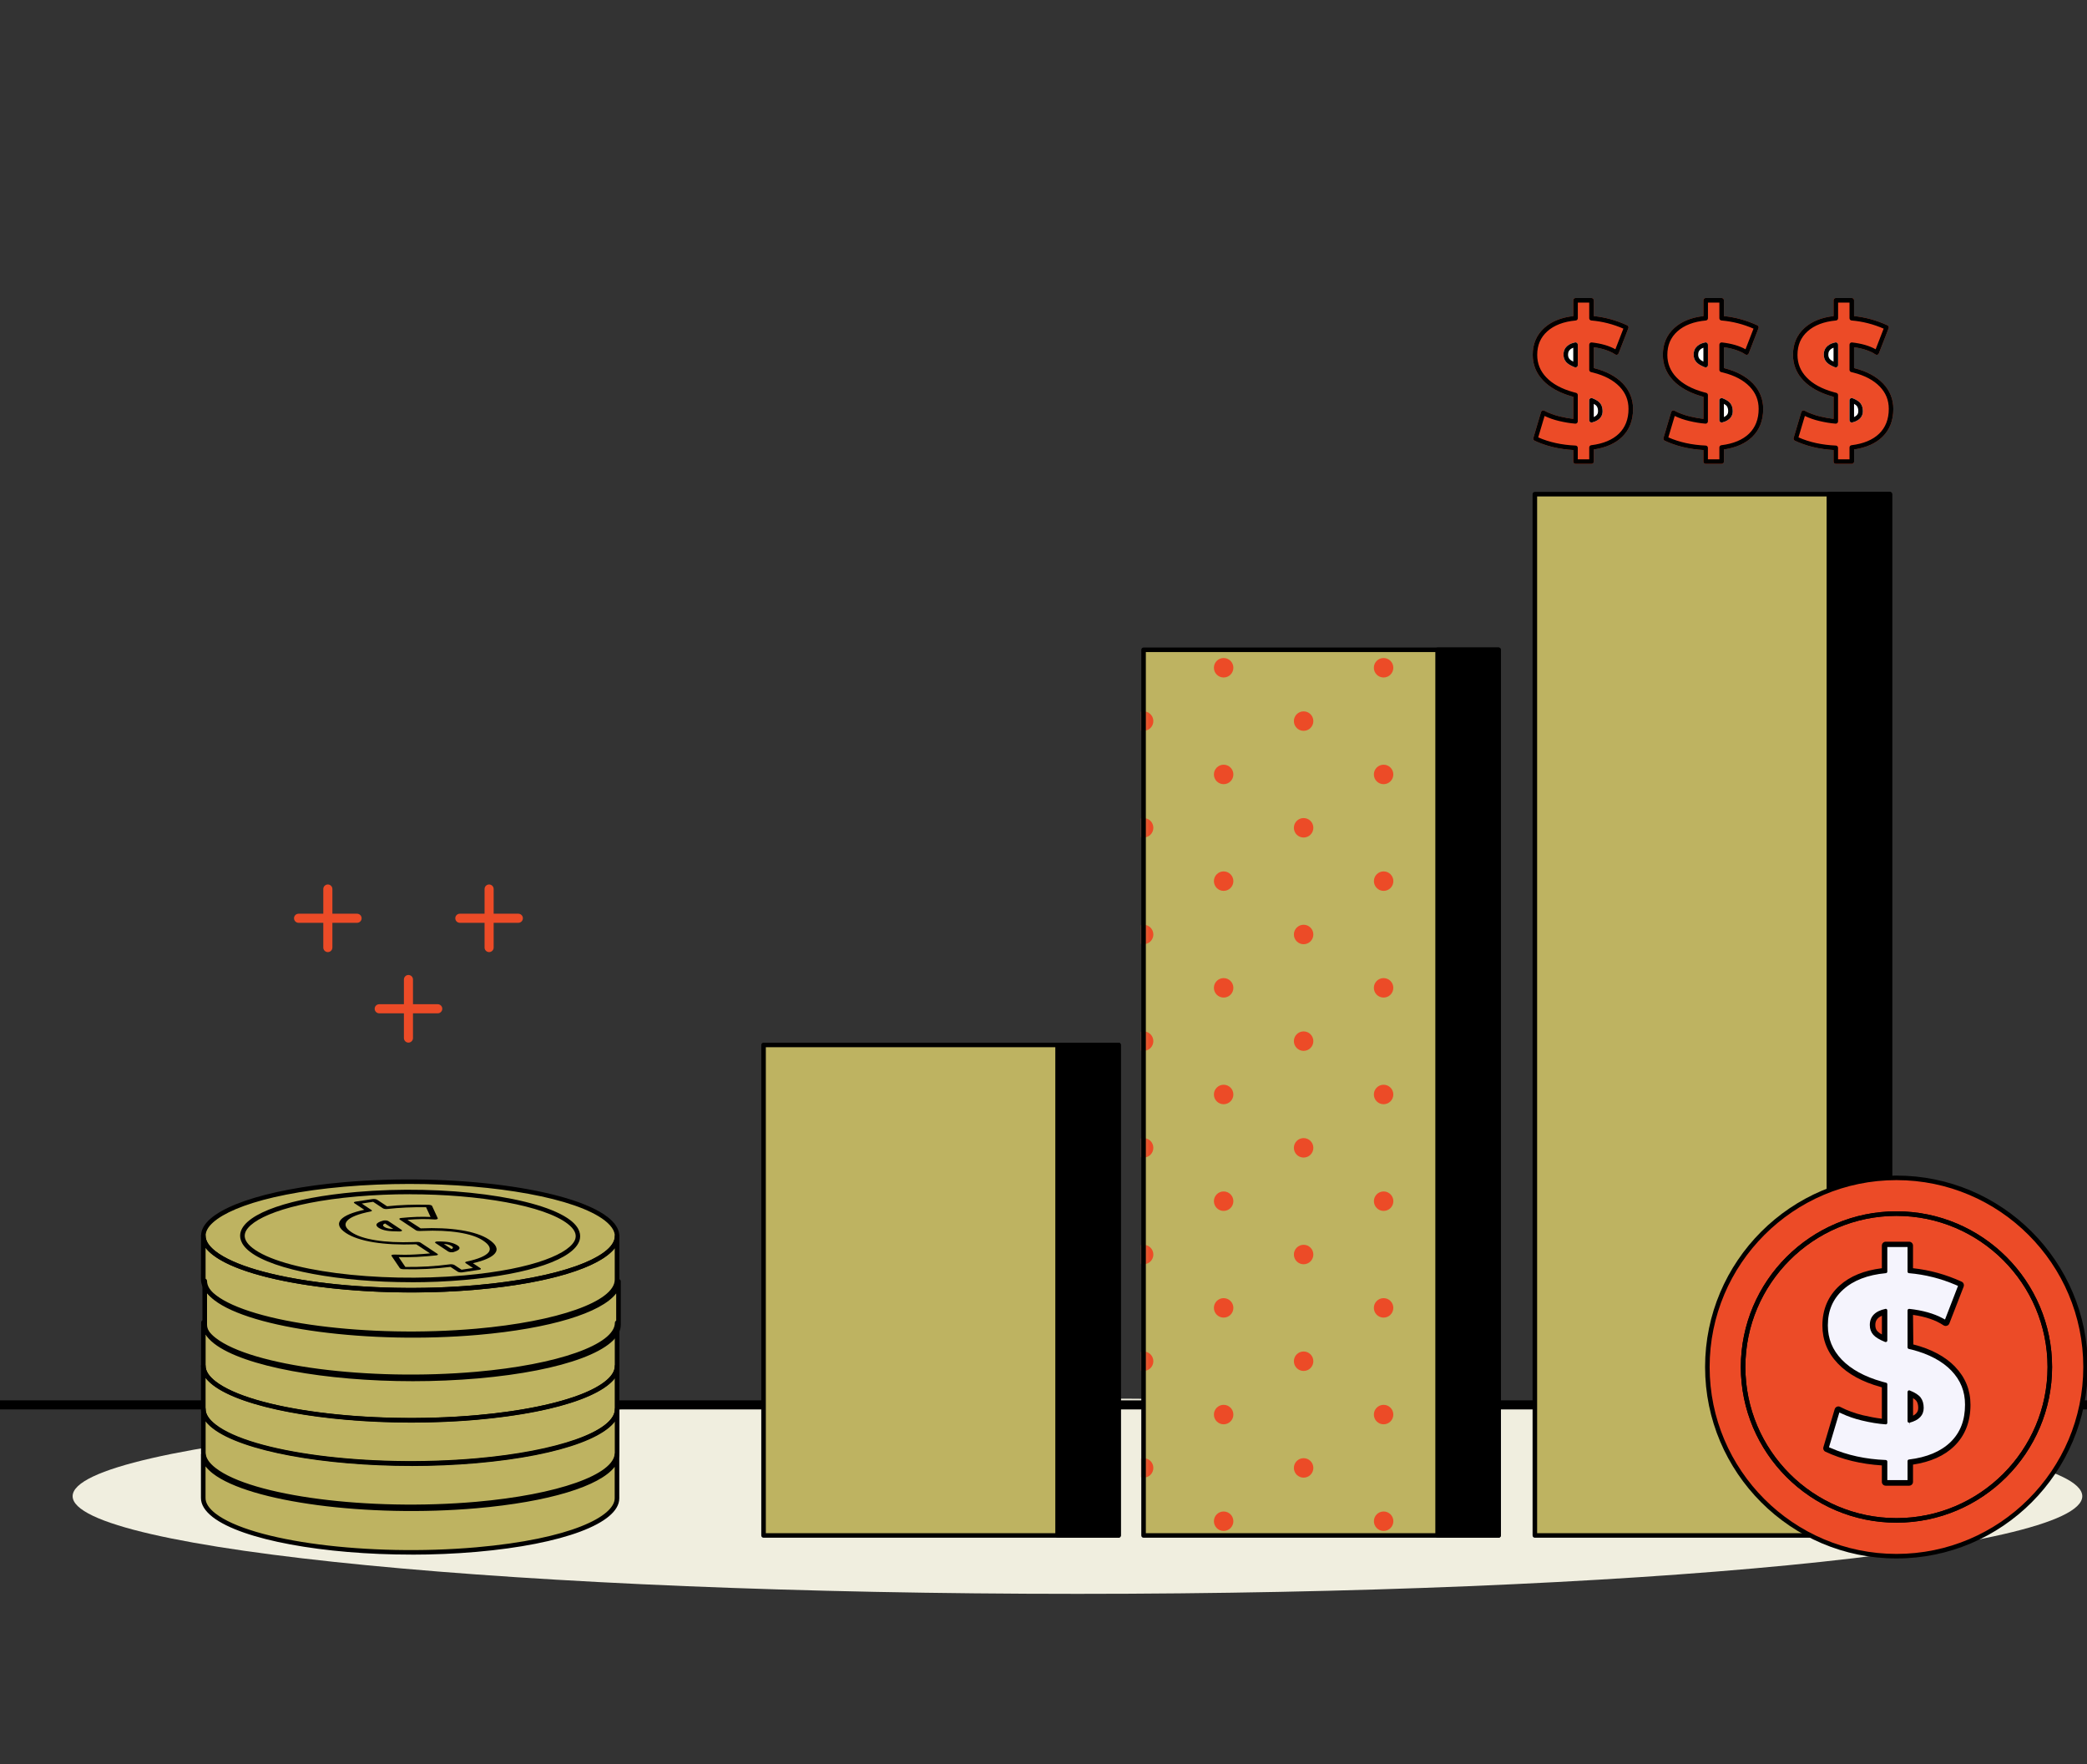 <svg width="433" height="366" viewBox="0 0 433 366" fill="none" xmlns="http://www.w3.org/2000/svg">
<rect x="0" y="0" width="433" height="366" fill="#333333" stroke="none"/>
<g clip-path="url(#clip0_516_19440)">
<path d="M223.545 330.671C338.683 330.671 432.021 321.601 432.021 310.413C432.021 299.224 338.683 290.155 223.545 290.155C108.407 290.155 15.069 299.224 15.069 310.413C15.069 321.601 108.407 330.671 223.545 330.671Z" fill="#F0EEDF"/>
<path d="M731.115 292.41H-30.268C-30.764 292.41 -31.153 291.995 -31.153 291.466C-31.153 290.938 -30.764 290.523 -30.268 290.523H731.115C731.61 290.523 732 290.938 732 291.466C732 291.995 731.61 292.41 731.115 292.41Z" fill="black"/>
<path d="M125.761 252.866C119.705 248.157 102.894 245.166 84.924 245.166C80.424 245.166 75.859 245.345 71.368 245.742C53.455 247.308 42.144 251.705 42.182 256.404C42.182 256.696 42.229 256.989 42.323 257.281C42.361 257.432 42.427 257.583 42.493 257.734C42.842 258.489 43.483 259.244 44.446 259.98C46.332 261.452 49.276 262.754 52.973 263.848C53.719 264.065 54.492 264.282 55.285 264.481C56.086 264.688 56.916 264.886 57.766 265.066C58.614 265.245 59.492 265.424 60.388 265.594C61.284 265.754 62.209 265.915 63.152 266.066C64.095 266.207 65.058 266.349 66.038 266.481H66.048C68.991 266.868 72.114 267.16 75.33 267.368C75.33 267.368 75.33 267.377 75.349 267.368C78.566 267.566 81.886 267.67 85.254 267.67C86.914 267.67 88.584 267.651 90.254 267.594H90.461C91.527 267.557 92.593 267.509 93.659 267.453C95.376 267.368 97.102 267.245 98.81 267.094C106.073 266.462 112.252 265.358 117.035 263.962C118.139 263.641 119.167 263.301 120.11 262.952C121.695 262.367 123.053 261.744 124.185 261.084C124.544 260.876 124.874 260.669 125.185 260.452C125.346 260.348 125.506 260.235 125.657 260.112C125.94 259.904 126.195 259.687 126.43 259.47C126.874 259.055 127.232 258.621 127.487 258.197C127.657 257.913 127.789 257.621 127.874 257.338C127.959 257.045 128.006 256.753 128.006 256.46C128.006 255.272 127.27 254.054 125.742 252.866H125.761ZM96.234 265.084C94.801 265.207 93.348 265.311 91.895 265.377C89.688 265.5 87.471 265.547 85.282 265.547C70.689 265.547 57.03 263.131 52.115 259.31C45.983 254.536 55.775 249.355 73.963 247.761C75.859 247.591 77.764 247.478 79.67 247.402C81.424 247.327 83.179 247.299 84.915 247.299C99.498 247.299 113.167 249.714 118.073 253.535C124.214 258.31 114.422 263.49 96.234 265.084Z" fill="#BEB361"/>
<path d="M96.234 265.085C94.8 265.207 93.348 265.311 91.895 265.377C89.688 265.5 87.471 265.547 85.282 265.547C70.689 265.547 57.029 263.132 52.115 259.31C45.983 254.536 55.775 249.356 73.962 247.761C75.858 247.591 77.764 247.478 79.669 247.403C81.424 247.327 83.179 247.299 84.914 247.299C99.498 247.299 113.167 249.714 118.072 253.536C124.213 258.31 114.422 263.49 96.234 265.085Z" fill="#BEB361"/>
<path d="M128.024 256.46V265.5C128.005 270.199 116.695 274.577 98.819 276.133C76.396 278.096 52.011 274.907 44.436 269.019C42.898 267.83 42.172 266.613 42.172 265.424L42.191 256.404C42.191 257.593 42.917 258.8 44.445 259.98C52.02 265.868 76.405 269.066 98.828 267.094C116.723 265.528 128.015 261.159 128.024 256.46Z" fill="#BEB361"/>
<path d="M128.024 265.452V274.492C128.005 279.181 116.704 283.569 98.828 285.125C76.395 287.079 52.01 283.889 44.435 278.011C42.898 276.813 42.171 275.605 42.181 274.407V265.368C42.181 266.566 42.907 267.774 44.445 268.972C52.02 274.85 76.405 278.049 98.837 276.086C116.723 274.52 128.014 270.142 128.024 265.452Z" fill="#BEB361"/>
<path d="M128.033 274.426V283.465C128.014 288.164 116.704 292.542 98.828 294.099C76.405 296.061 52.02 292.872 44.445 286.984C42.907 285.796 42.181 284.578 42.181 283.389L42.2 274.369C42.2 275.558 42.926 276.766 44.454 277.945C52.029 283.833 76.414 287.032 98.837 285.06C116.732 283.493 128.024 279.125 128.033 274.426Z" fill="#BEB361"/>
<path d="M128.034 283.418V292.457C128.015 297.146 116.714 301.534 98.838 303.091C76.405 305.044 52.02 301.855 44.445 295.976C42.907 294.778 42.181 293.57 42.191 292.372V283.333C42.191 284.531 42.917 285.739 44.455 286.937C52.029 292.816 76.415 296.014 98.847 294.052C116.732 292.485 128.024 288.107 128.034 283.418Z" fill="#BEB361"/>
<path d="M128.033 292.381V301.421C128.014 306.12 116.704 310.498 98.828 312.054C76.405 314.017 52.02 310.828 44.445 304.94C42.907 303.751 42.181 302.534 42.181 301.345L42.2 292.325C42.2 293.514 42.926 294.721 44.454 295.901C52.029 301.789 76.414 304.987 98.837 303.015C116.732 301.449 128.024 297.08 128.033 292.381Z" fill="#BEB361"/>
<path d="M85.357 268.142C67.264 268.142 50.284 265.113 44.153 260.348C41.625 258.385 41.511 256.564 41.86 255.385C43.247 250.686 54.812 246.714 71.33 245.27C93.857 243.298 118.412 246.534 126.062 252.488C128.59 254.451 128.703 256.272 128.354 257.451C126.968 262.15 115.402 266.123 98.875 267.566C94.404 267.962 89.848 268.142 85.357 268.142ZM84.952 245.629C80.462 245.629 75.896 245.817 71.415 246.204C53.077 247.808 43.813 252.101 42.766 255.649C42.379 256.951 43.04 258.282 44.738 259.603C52.228 265.424 76.481 268.576 98.8 266.623C117.148 265.019 126.411 260.725 127.458 257.178C127.845 255.876 127.175 254.545 125.487 253.224C119.506 248.572 102.809 245.629 84.961 245.629H84.952Z" fill="black"/>
<path d="M85.32 266.019C70.623 266.019 56.822 263.556 51.832 259.678C49.747 258.055 49.653 256.545 49.936 255.564C51.087 251.658 60.275 248.487 73.915 247.299C92.206 245.695 112.139 248.337 118.355 253.167C120.44 254.79 120.534 256.3 120.251 257.291C119.101 261.197 109.913 264.367 96.272 265.556C92.64 265.877 88.952 266.028 85.311 266.028L85.32 266.019ZM84.99 247.761C81.349 247.761 77.641 247.912 74.009 248.233C59.18 249.535 51.69 252.979 50.851 255.828C50.549 256.847 51.077 257.895 52.417 258.933C58.482 263.641 78.122 266.188 96.206 264.613C111.035 263.311 118.525 259.867 119.365 257.017C119.667 255.998 119.138 254.951 117.799 253.913C112.96 250.148 99.451 247.77 84.999 247.77L84.99 247.761Z" fill="black"/>
<path d="M85.329 277.181C67.245 277.181 50.275 274.152 44.143 269.387C42.521 268.132 41.69 266.792 41.69 265.415L41.709 256.395C41.709 256.13 41.917 255.923 42.181 255.923C42.445 255.923 42.653 256.13 42.653 256.395C42.653 257.461 43.351 258.536 44.728 259.603C52.218 265.424 76.471 268.576 98.781 266.623C115.713 265.141 127.543 260.961 127.552 256.451C127.552 256.187 127.76 255.979 128.024 255.979C128.288 255.979 128.496 256.187 128.496 256.451V265.49C128.477 270.661 116.845 275.02 98.856 276.596C94.375 276.992 89.819 277.171 85.329 277.171V277.181ZM42.653 258.885V265.415C42.643 266.481 43.341 267.566 44.718 268.642C52.209 274.473 76.462 277.615 98.771 275.662C115.704 274.18 127.533 270.001 127.543 265.49V258.961C124.439 262.999 113.865 266.255 98.866 267.566C76.348 269.538 51.803 266.302 44.153 260.348C43.539 259.876 43.039 259.386 42.653 258.885Z" fill="black"/>
<path d="M95.648 255.224C93.224 254.838 90.394 254.706 87.281 254.847L84.536 253.073C86.611 252.894 88.479 252.866 90.121 252.998C90.319 253.007 90.526 252.998 90.658 252.951C90.8 252.903 90.847 252.828 90.828 252.752L89.649 250.195C89.592 250.063 89.272 249.959 88.904 249.95C85.894 249.875 82.998 249.978 80.3 250.261L78.244 248.903C78.055 248.78 77.631 248.714 77.31 248.761L73.763 249.299C73.433 249.346 73.32 249.497 73.518 249.62L75.584 250.988C73.103 251.526 71.48 252.205 70.745 253.007C69.962 253.885 70.301 254.828 71.763 255.8C73.075 256.668 75.027 257.329 77.537 257.734C79.999 258.131 82.895 258.272 86.159 258.159H86.376L89.224 260.037C88.29 260.131 87.225 260.206 86.083 260.263C84.659 260.339 83.234 260.339 81.829 260.282C81.621 260.282 81.442 260.301 81.329 260.348C81.197 260.405 81.159 260.471 81.225 260.546L82.951 263.094C83.027 263.216 83.338 263.311 83.678 263.32C86.913 263.405 90.196 263.245 93.469 262.839L94.96 263.83C95.148 263.952 95.573 264.018 95.903 263.971L99.45 263.433C99.771 263.386 99.874 263.245 99.686 263.113L98.12 262.075C100.535 261.518 102.073 260.82 102.714 260.008C103.403 259.14 102.959 258.178 101.422 257.149C100.101 256.272 98.177 255.63 95.677 255.224H95.648ZM101.374 259.801C100.771 260.565 99.233 261.216 96.79 261.744C96.497 261.801 96.441 261.943 96.611 262.056L98.129 263.065L95.762 263.424L94.29 262.452C94.101 262.329 93.696 262.263 93.366 262.301C90.272 262.716 87.159 262.886 84.102 262.848L82.725 260.82C83.97 260.848 85.225 260.829 86.47 260.773C87.97 260.697 89.319 260.584 90.488 260.452C90.658 260.433 90.781 260.386 90.838 260.329C90.885 260.263 90.866 260.188 90.762 260.131L87.262 257.81C87.102 257.706 86.791 257.64 86.498 257.659L85.772 257.687C82.772 257.791 80.112 257.668 77.885 257.3C75.688 256.942 74.065 256.404 72.924 255.64C71.641 254.79 71.367 254.007 72.046 253.252C72.735 252.488 74.367 251.847 76.876 251.346C77.169 251.29 77.254 251.158 77.065 251.035L75.046 249.695L77.414 249.337L79.433 250.677C79.612 250.799 79.999 250.865 80.319 250.828C82.857 250.544 85.574 250.422 88.404 250.46L89.328 252.479C87.498 252.384 85.451 252.46 83.253 252.686C83.064 252.705 82.932 252.752 82.885 252.809C82.819 252.866 82.838 252.941 82.942 253.017L86.281 255.234C86.451 255.347 86.772 255.404 87.074 255.394L87.649 255.375C90.526 255.243 93.101 255.366 95.271 255.715C97.431 256.064 99.054 256.602 100.205 257.366C101.563 258.263 101.94 259.074 101.356 259.838L101.374 259.801Z" fill="black"/>
<path d="M80.103 253.196C79.914 253.177 79.697 253.196 79.537 253.224C77.65 253.743 77.961 254.328 78.574 254.734C78.971 254.998 79.518 255.196 80.206 255.319C80.82 255.432 81.687 255.479 82.848 255.489C82.942 255.489 83.017 255.489 83.093 255.47C83.206 255.451 83.282 255.423 83.348 255.385C83.442 255.319 83.433 255.234 83.31 255.149L80.593 253.347C80.48 253.271 80.31 253.215 80.093 253.196H80.103ZM81.584 254.96C81.084 254.941 80.801 254.904 80.603 254.866C80.263 254.8 79.971 254.696 79.754 254.545C79.461 254.347 79.254 254.102 79.886 253.828L81.584 254.951V254.96Z" fill="black"/>
<path d="M93.375 257.753C92.762 257.621 91.932 257.555 90.819 257.555C90.602 257.555 90.413 257.593 90.328 257.668C90.224 257.734 90.243 257.819 90.356 257.895L92.998 259.65C93.101 259.716 93.29 259.772 93.507 259.801C93.648 259.81 93.809 259.81 93.941 259.801C93.988 259.801 94.026 259.791 94.073 259.772C95.743 259.272 95.469 258.744 94.931 258.385C94.516 258.112 93.979 257.895 93.365 257.763L93.375 257.753ZM93.677 259.14L92.082 258.083C92.45 258.102 92.686 258.14 92.837 258.168C93.186 258.244 93.488 258.376 93.762 258.555C93.969 258.697 94.148 258.895 93.677 259.14Z" fill="black"/>
<path d="M85.677 286.552C67.575 286.552 50.576 283.523 44.444 278.758C42.812 277.485 41.992 276.145 42.001 274.777V265.747C42.011 265.483 42.218 265.275 42.482 265.275C42.746 265.275 42.954 265.483 42.954 265.747C42.954 266.813 43.652 267.908 45.029 268.983C52.519 274.805 76.772 277.947 99.091 276.003C118.845 274.277 127.844 269.521 127.853 265.832C127.853 265.568 128.061 265.36 128.325 265.36C128.589 265.36 128.797 265.568 128.797 265.832V274.871C128.778 280.042 117.147 284.401 99.167 285.977C94.705 286.363 90.158 286.552 85.677 286.552ZM42.954 268.257V274.786C42.935 275.852 43.633 276.937 45.02 278.023C52.51 283.844 76.763 286.986 99.082 285.043C118.835 283.316 127.835 278.56 127.844 274.871V268.342C124.74 272.38 114.166 275.635 99.176 276.947C76.659 278.909 52.104 275.673 44.454 269.729C43.84 269.247 43.341 268.757 42.954 268.257Z" fill="black"/>
<path d="M85.338 295.146C67.254 295.146 50.284 292.117 44.152 287.352C42.53 286.097 41.709 284.758 41.709 283.389L41.728 274.369C41.728 274.105 41.935 273.897 42.2 273.897C42.464 273.897 42.671 274.105 42.671 274.369C42.671 275.435 43.369 276.511 44.746 277.577C52.236 283.408 76.49 286.55 98.799 284.597C115.732 283.116 127.561 278.936 127.571 274.426C127.571 274.162 127.778 273.954 128.042 273.954C128.307 273.954 128.514 274.162 128.514 274.426V283.465C128.495 288.636 116.864 292.995 98.875 294.571C94.394 294.967 89.838 295.146 85.347 295.146H85.338ZM42.662 276.851V283.38C42.652 284.446 43.35 285.531 44.728 286.598C52.218 292.429 76.471 295.571 98.78 293.618C115.713 292.136 127.543 287.956 127.552 283.446V276.917C124.448 280.955 113.874 284.21 98.875 285.522C76.358 287.494 51.812 284.258 44.162 278.304C43.548 277.832 43.048 277.341 42.662 276.841V276.851Z" fill="black"/>
<path d="M85.376 304.138C67.274 304.138 50.285 301.119 44.144 296.354C42.511 295.08 41.691 293.74 41.7 292.372V283.342C41.71 283.078 41.917 282.871 42.181 282.871C42.446 282.871 42.653 283.078 42.653 283.342C42.653 284.409 43.351 285.503 44.728 286.579C52.218 292.4 76.471 295.542 98.791 293.599C118.544 291.872 127.543 287.117 127.553 283.427C127.553 283.163 127.76 282.956 128.024 282.956C128.288 282.956 128.496 283.163 128.496 283.427V292.466C128.477 297.637 116.846 301.996 98.866 303.572C94.404 303.959 89.848 304.148 85.376 304.148V304.138ZM42.653 285.843V292.372C42.634 293.438 43.332 294.523 44.719 295.609C52.209 301.421 76.462 304.572 98.781 302.629C118.534 300.902 127.534 296.146 127.543 292.457V285.928C124.44 289.966 113.865 293.212 98.876 294.523C76.349 296.486 51.803 293.25 44.153 287.305C43.54 286.824 43.04 286.333 42.653 285.833V285.843Z" fill="black"/>
<path d="M85.338 313.102C67.254 313.102 50.284 310.073 44.152 305.308C42.53 304.053 41.709 302.713 41.709 301.336L41.728 292.316C41.728 292.051 41.935 291.844 42.2 291.844C42.464 291.844 42.671 292.051 42.671 292.316C42.671 293.382 43.369 294.457 44.746 295.524C52.236 301.355 76.49 304.497 98.799 302.544C115.732 301.062 127.561 296.882 127.571 292.372C127.571 292.108 127.778 291.9 128.042 291.9C128.307 291.9 128.514 292.108 128.514 292.372V301.411C128.495 306.582 116.864 310.941 98.875 312.517C94.394 312.913 89.838 313.093 85.347 313.093L85.338 313.102ZM42.662 294.807V301.336C42.652 302.402 43.35 303.487 44.728 304.553C52.218 310.385 76.471 313.527 98.78 311.573C115.713 310.092 127.543 305.912 127.552 301.402V294.873C124.448 298.911 113.874 302.166 98.875 303.478C76.358 305.45 51.812 302.213 44.162 296.26C43.548 295.788 43.048 295.297 42.662 294.797V294.807Z" fill="black"/>
<path d="M128.024 301.808V310.847C128.005 315.536 116.704 319.924 98.828 321.481C76.395 323.434 52.01 320.245 44.435 314.366C42.898 313.168 42.171 311.96 42.181 310.762V301.723C42.181 302.921 42.907 304.129 44.445 305.327C52.02 311.205 76.405 314.404 98.837 312.441C116.723 310.875 128.014 306.497 128.024 301.808Z" fill="#BEB361"/>
<path d="M85.367 322.528C67.264 322.528 50.275 319.509 44.134 314.744C42.502 313.47 41.681 312.13 41.691 310.762V301.732C41.7 301.468 41.907 301.26 42.172 301.26C42.436 301.26 42.643 301.468 42.643 301.732C42.643 302.798 43.341 303.893 44.719 304.968C52.209 310.79 76.462 313.932 98.781 311.988C118.534 310.262 127.533 305.506 127.543 301.817C127.543 301.553 127.75 301.345 128.015 301.345C128.279 301.345 128.486 301.553 128.486 301.817V310.856C128.467 316.027 116.836 320.386 98.856 321.962C94.394 322.349 89.838 322.537 85.367 322.537V322.528ZM42.643 304.232V310.762C42.624 311.828 43.322 312.913 44.709 313.998C52.199 319.81 76.452 322.962 98.771 321.018C118.525 319.291 127.524 314.536 127.533 310.847V304.317C124.43 308.356 113.855 311.602 98.866 312.913C76.339 314.876 51.794 311.639 44.143 305.695C43.53 305.214 43.03 304.723 42.643 304.223V304.232Z" fill="black"/>
<path d="M232.073 216.794H158.418V318.555H232.073V216.794Z" fill="#BEB361"/>
<path d="M232.073 216.794H219.423V318.555H232.073V216.794Z" fill="black"/>
<path d="M232.073 319.027H158.418C158.154 319.027 157.946 318.82 157.946 318.555V216.794C157.946 216.529 158.154 216.322 158.418 216.322H232.073C232.337 216.322 232.545 216.529 232.545 216.794V318.555C232.545 318.82 232.337 319.027 232.073 319.027ZM158.89 318.084H231.601V217.265H158.89V318.084Z" fill="black"/>
<path d="M232.073 319.027H219.423C219.159 319.027 218.951 318.82 218.951 318.555V216.794C218.951 216.529 219.159 216.322 219.423 216.322H232.073C232.337 216.322 232.545 216.529 232.545 216.794V318.555C232.545 318.82 232.337 319.027 232.073 319.027ZM219.895 318.084H231.601V217.265H219.895V318.084Z" fill="black"/>
<path d="M310.917 134.809H237.262V318.556H310.917V134.809Z" fill="#BEB361"/>
<mask id="mask0_516_19440" style="mask-type:luminance" maskUnits="userSpaceOnUse" x="237" y="134" width="74" height="185">
<path d="M310.917 134.809H237.262V318.556H310.917V134.809Z" fill="white"/>
</mask>
<g mask="url(#mask0_516_19440)">
<path d="M237.271 195.894C238.386 195.894 239.289 194.99 239.289 193.875C239.289 192.76 238.386 191.856 237.271 191.856C236.156 191.856 235.252 192.76 235.252 193.875C235.252 194.99 236.156 195.894 237.271 195.894Z" fill="#EC4B27"/>
<path d="M237.271 306.563C238.386 306.563 239.289 305.659 239.289 304.544C239.289 303.429 238.386 302.525 237.271 302.525C236.156 302.525 235.252 303.429 235.252 304.544C235.252 305.659 236.156 306.563 237.271 306.563Z" fill="#EC4B27"/>
<path d="M239.289 149.604C239.289 150.717 238.384 151.623 237.271 151.623C236.158 151.623 235.252 150.717 235.252 149.604C235.252 148.491 236.158 147.585 237.271 147.585C238.384 147.585 239.289 148.491 239.289 149.604Z" fill="#EC4B27"/>
<path d="M239.289 282.409C239.289 283.522 238.384 284.428 237.271 284.428C236.158 284.428 235.252 283.522 235.252 282.409C235.252 281.295 236.158 280.389 237.271 280.389C238.384 280.389 239.289 281.295 239.289 282.409Z" fill="#EC4B27"/>
<path d="M237.271 262.292C238.386 262.292 239.289 261.388 239.289 260.273C239.289 259.158 238.386 258.254 237.271 258.254C236.156 258.254 235.252 259.158 235.252 260.273C235.252 261.388 236.156 262.292 237.271 262.292Z" fill="#EC4B27"/>
<path d="M237.271 240.156C238.386 240.156 239.289 239.252 239.289 238.137C239.289 237.022 238.386 236.118 237.271 236.118C236.156 236.118 235.252 237.022 235.252 238.137C235.252 239.252 236.156 240.156 237.271 240.156Z" fill="#EC4B27"/>
<path d="M239.289 216.001C239.289 217.115 238.384 218.021 237.271 218.021C236.158 218.021 235.252 217.115 235.252 216.001C235.252 214.888 236.158 213.982 237.271 213.982C238.384 213.982 239.289 214.888 239.289 216.001Z" fill="#EC4B27"/>
<path d="M237.271 173.759C238.386 173.759 239.289 172.855 239.289 171.74C239.289 170.624 238.386 169.72 237.271 169.72C236.156 169.72 235.252 170.624 235.252 171.74C235.252 172.855 236.156 173.759 237.271 173.759Z" fill="#EC4B27"/>
<path d="M255.893 315.603C255.893 316.716 254.987 317.622 253.874 317.622C252.761 317.622 251.855 316.716 251.855 315.603C251.855 314.489 252.761 313.584 253.874 313.584C254.987 313.584 255.893 314.489 255.893 315.603Z" fill="#EC4B27"/>
<path d="M253.874 162.691C254.989 162.691 255.893 161.787 255.893 160.672C255.893 159.557 254.989 158.652 253.874 158.652C252.759 158.652 251.855 159.557 251.855 160.672C251.855 161.787 252.759 162.691 253.874 162.691Z" fill="#EC4B27"/>
<path d="M253.874 140.555C254.989 140.555 255.893 139.651 255.893 138.536C255.893 137.421 254.989 136.517 253.874 136.517C252.759 136.517 251.855 137.421 251.855 138.536C251.855 139.651 252.759 140.555 253.874 140.555Z" fill="#EC4B27"/>
<path d="M253.874 229.089C254.989 229.089 255.893 228.185 255.893 227.069C255.893 225.954 254.989 225.05 253.874 225.05C252.759 225.05 251.855 225.954 251.855 227.069C251.855 228.185 252.759 229.089 253.874 229.089Z" fill="#EC4B27"/>
<path d="M255.893 249.205C255.893 250.318 254.987 251.224 253.874 251.224C252.761 251.224 251.855 250.318 251.855 249.205C251.855 248.092 252.761 247.186 253.874 247.186C254.987 247.186 255.893 248.092 255.893 249.205Z" fill="#EC4B27"/>
<path d="M253.874 206.962C254.989 206.962 255.893 206.058 255.893 204.943C255.893 203.828 254.989 202.924 253.874 202.924C252.759 202.924 251.855 203.828 251.855 204.943C251.855 206.058 252.759 206.962 253.874 206.962Z" fill="#EC4B27"/>
<path d="M255.893 182.807C255.893 183.921 254.987 184.826 253.874 184.826C252.761 184.826 251.855 183.921 251.855 182.807C251.855 181.694 252.761 180.788 253.874 180.788C254.987 180.788 255.893 181.694 255.893 182.807Z" fill="#EC4B27"/>
<path d="M253.874 295.496C254.989 295.496 255.893 294.592 255.893 293.476C255.893 292.361 254.989 291.457 253.874 291.457C252.759 291.457 251.855 292.361 251.855 293.476C251.855 294.592 252.759 295.496 253.874 295.496Z" fill="#EC4B27"/>
<path d="M253.874 273.36C254.989 273.36 255.893 272.456 255.893 271.341C255.893 270.226 254.989 269.322 253.874 269.322C252.759 269.322 251.855 270.226 251.855 271.341C251.855 272.456 252.759 273.36 253.874 273.36Z" fill="#EC4B27"/>
<path d="M270.467 306.563C271.582 306.563 272.486 305.659 272.486 304.544C272.486 303.429 271.582 302.525 270.467 302.525C269.352 302.525 268.448 303.429 268.448 304.544C268.448 305.659 269.352 306.563 270.467 306.563Z" fill="#EC4B27"/>
<path d="M270.467 240.156C271.582 240.156 272.486 239.252 272.486 238.137C272.486 237.022 271.582 236.118 270.467 236.118C269.352 236.118 268.448 237.022 268.448 238.137C268.448 239.252 269.352 240.156 270.467 240.156Z" fill="#EC4B27"/>
<path d="M272.486 282.408C272.486 283.522 271.58 284.428 270.467 284.428C269.354 284.428 268.448 283.522 268.448 282.408C268.448 281.295 269.354 280.389 270.467 280.389C271.58 280.389 272.486 281.295 272.486 282.408Z" fill="#EC4B27"/>
<path d="M270.467 262.292C271.582 262.292 272.486 261.388 272.486 260.273C272.486 259.158 271.582 258.254 270.467 258.254C269.352 258.254 268.448 259.158 268.448 260.273C268.448 261.388 269.352 262.292 270.467 262.292Z" fill="#EC4B27"/>
<path d="M287.06 229.089C288.175 229.089 289.079 228.185 289.079 227.069C289.079 225.954 288.175 225.05 287.06 225.05C285.945 225.05 285.042 225.954 285.042 227.069C285.042 228.185 285.945 229.089 287.06 229.089Z" fill="#EC4B27"/>
<path d="M287.06 206.962C288.175 206.962 289.079 206.058 289.079 204.943C289.079 203.828 288.175 202.924 287.06 202.924C285.945 202.924 285.042 203.828 285.042 204.943C285.042 206.058 285.945 206.962 287.06 206.962Z" fill="#EC4B27"/>
<path d="M270.467 173.759C271.582 173.759 272.486 172.855 272.486 171.74C272.486 170.624 271.582 169.72 270.467 169.72C269.352 169.72 268.448 170.624 268.448 171.74C268.448 172.855 269.352 173.759 270.467 173.759Z" fill="#EC4B27"/>
<path d="M287.06 295.496C288.175 295.496 289.079 294.592 289.079 293.476C289.079 292.361 288.175 291.457 287.06 291.457C285.945 291.457 285.042 292.361 285.042 293.476C285.042 294.592 285.945 295.496 287.06 295.496Z" fill="#EC4B27"/>
<path d="M272.486 216.002C272.486 217.115 271.58 218.021 270.467 218.021C269.354 218.021 268.448 217.115 268.448 216.002C268.448 214.888 269.354 213.982 270.467 213.982C271.58 213.982 272.486 214.888 272.486 216.002Z" fill="#EC4B27"/>
<path d="M270.467 195.894C271.582 195.894 272.486 194.99 272.486 193.875C272.486 192.76 271.582 191.856 270.467 191.856C269.352 191.856 268.448 192.76 268.448 193.875C268.448 194.99 269.352 195.894 270.467 195.894Z" fill="#EC4B27"/>
<path d="M289.088 315.603C289.088 316.716 288.183 317.622 287.069 317.622C285.956 317.622 285.051 316.716 285.051 315.603C285.051 314.489 285.956 313.583 287.069 313.583C288.183 313.583 289.088 314.489 289.088 315.603Z" fill="#EC4B27"/>
<path d="M272.486 149.604C272.486 150.717 271.58 151.623 270.467 151.623C269.354 151.623 268.448 150.717 268.448 149.604C268.448 148.491 269.354 147.585 270.467 147.585C271.58 147.585 272.486 148.491 272.486 149.604Z" fill="#EC4B27"/>
<path d="M287.06 273.36C288.175 273.36 289.079 272.456 289.079 271.341C289.079 270.226 288.175 269.322 287.06 269.322C285.945 269.322 285.042 270.226 285.042 271.341C285.042 272.456 285.945 273.36 287.06 273.36Z" fill="#EC4B27"/>
<path d="M289.088 249.205C289.088 250.318 288.183 251.224 287.069 251.224C285.956 251.224 285.051 250.318 285.051 249.205C285.051 248.092 285.956 247.186 287.069 247.186C288.183 247.186 289.088 248.092 289.088 249.205Z" fill="#EC4B27"/>
<path d="M303.662 306.563C304.777 306.563 305.681 305.659 305.681 304.544C305.681 303.429 304.777 302.525 303.662 302.525C302.547 302.525 301.644 303.429 301.644 304.544C301.644 305.659 302.547 306.563 303.662 306.563Z" fill="#EC4B27"/>
<path d="M289.088 182.807C289.088 183.921 288.183 184.827 287.069 184.827C285.956 184.827 285.051 183.921 285.051 182.807C285.051 181.694 285.956 180.788 287.069 180.788C288.183 180.788 289.088 181.694 289.088 182.807Z" fill="#EC4B27"/>
<path d="M287.06 140.555C288.175 140.555 289.079 139.651 289.079 138.536C289.079 137.421 288.175 136.517 287.06 136.517C285.945 136.517 285.042 137.421 285.042 138.536C285.042 139.651 285.945 140.555 287.06 140.555Z" fill="#EC4B27"/>
<path d="M287.06 162.691C288.175 162.691 289.079 161.787 289.079 160.672C289.079 159.557 288.175 158.652 287.06 158.652C285.945 158.652 285.042 159.557 285.042 160.672C285.042 161.787 285.945 162.691 287.06 162.691Z" fill="#EC4B27"/>
<path d="M305.681 282.408C305.681 283.522 304.775 284.428 303.662 284.428C302.549 284.428 301.644 283.522 301.644 282.408C301.644 281.295 302.549 280.389 303.662 280.389C304.775 280.389 305.681 281.295 305.681 282.408Z" fill="#EC4B27"/>
<path d="M305.681 149.604C305.681 150.717 304.775 151.623 303.662 151.623C302.549 151.623 301.644 150.717 301.644 149.604C301.644 148.491 302.549 147.585 303.662 147.585C304.775 147.585 305.681 148.491 305.681 149.604Z" fill="#EC4B27"/>
<path d="M303.662 262.292C304.777 262.292 305.681 261.388 305.681 260.273C305.681 259.158 304.777 258.254 303.662 258.254C302.547 258.254 301.644 259.158 301.644 260.273C301.644 261.388 302.547 262.292 303.662 262.292Z" fill="#EC4B27"/>
<path d="M303.662 240.156C304.777 240.156 305.681 239.252 305.681 238.137C305.681 237.022 304.777 236.118 303.662 236.118C302.547 236.118 301.644 237.022 301.644 238.137C301.644 239.252 302.547 240.156 303.662 240.156Z" fill="#EC4B27"/>
<path d="M303.662 195.894C304.777 195.894 305.681 194.99 305.681 193.875C305.681 192.76 304.777 191.856 303.662 191.856C302.547 191.856 301.644 192.76 301.644 193.875C301.644 194.99 302.547 195.894 303.662 195.894Z" fill="#EC4B27"/>
<path d="M303.662 173.759C304.777 173.759 305.681 172.855 305.681 171.74C305.681 170.624 304.777 169.72 303.662 169.72C302.547 169.72 301.644 170.624 301.644 171.74C301.644 172.855 302.547 173.759 303.662 173.759Z" fill="#EC4B27"/>
<path d="M305.681 216.002C305.681 217.115 304.775 218.021 303.662 218.021C302.549 218.021 301.644 217.115 301.644 216.002C301.644 214.888 302.549 213.982 303.662 213.982C304.775 213.982 305.681 214.888 305.681 216.002Z" fill="#EC4B27"/>
</g>
<path d="M310.917 134.809H298.267V318.556H310.917V134.809Z" fill="black"/>
<path d="M310.917 319.028H237.262C236.998 319.028 236.79 318.82 236.79 318.556V134.809C236.79 134.545 236.998 134.337 237.262 134.337H310.917C311.181 134.337 311.389 134.545 311.389 134.809V318.556C311.389 318.82 311.181 319.028 310.917 319.028ZM237.733 318.084H310.445V135.281H237.733V318.084Z" fill="black"/>
<path d="M310.917 319.028H298.267C298.002 319.028 297.795 318.82 297.795 318.556V134.809C297.795 134.545 298.002 134.337 298.267 134.337H310.917C311.181 134.337 311.388 134.545 311.388 134.809V318.556C311.388 318.82 311.181 319.028 310.917 319.028ZM298.738 318.084H310.445V135.281H298.738V318.084Z" fill="black"/>
<path d="M392.099 102.52H318.444V318.546H392.099V102.52Z" fill="#BEB361"/>
<path d="M392.099 102.52H379.449V318.546H392.099V102.52Z" fill="black"/>
<path d="M392.099 319.027H318.444C318.18 319.027 317.972 318.82 317.972 318.556V102.52C317.972 102.256 318.18 102.049 318.444 102.049H392.099C392.363 102.049 392.571 102.256 392.571 102.52V318.546C392.571 318.81 392.363 319.018 392.099 319.018V319.027ZM318.915 318.084H391.627V102.992H318.915V318.074V318.084Z" fill="black"/>
<path d="M392.099 319.027H379.449C379.185 319.027 378.977 318.82 378.977 318.556V102.52C378.977 102.256 379.185 102.049 379.449 102.049H392.099C392.363 102.049 392.57 102.256 392.57 102.52V318.546C392.57 318.81 392.363 319.018 392.099 319.018V319.027ZM379.92 318.084H391.627V102.992H379.92V318.074V318.084Z" fill="black"/>
<path d="M101.478 197.529C100.96 197.529 100.535 197.105 100.535 196.586V184.442C100.535 183.923 100.96 183.499 101.478 183.499C101.997 183.499 102.422 183.923 102.422 184.442V196.586C102.422 197.105 101.997 197.529 101.478 197.529Z" fill="#EC4B27"/>
<path d="M107.544 191.453H95.403C94.885 191.453 94.46 191.028 94.46 190.509C94.46 189.99 94.885 189.566 95.403 189.566H107.544C108.063 189.566 108.487 189.99 108.487 190.509C108.487 191.028 108.063 191.453 107.544 191.453Z" fill="#EC4B27"/>
<path d="M68.019 197.529C67.5 197.529 67.075 197.105 67.075 196.586V184.442C67.075 183.923 67.5 183.499 68.019 183.499C68.537 183.499 68.962 183.923 68.962 184.442V196.586C68.962 197.105 68.537 197.529 68.019 197.529Z" fill="#EC4B27"/>
<path d="M74.084 191.453H61.943C61.425 191.453 61 191.028 61 190.509C61 189.99 61.425 189.566 61.943 189.566H74.084C74.603 189.566 75.027 189.99 75.027 190.509C75.027 191.028 74.603 191.453 74.084 191.453Z" fill="#EC4B27"/>
<path d="M84.743 216.306C84.224 216.306 83.8 215.881 83.8 215.362V203.219C83.8 202.7 84.224 202.275 84.743 202.275C85.262 202.275 85.686 202.7 85.686 203.219V215.362C85.686 215.881 85.262 216.306 84.743 216.306Z" fill="#EC4B27"/>
<path d="M90.818 210.23H78.678C78.159 210.23 77.734 209.805 77.734 209.286C77.734 208.767 78.159 208.342 78.678 208.342H90.818C91.337 208.342 91.762 208.767 91.762 209.286C91.762 209.805 91.337 210.23 90.818 210.23Z" fill="#EC4B27"/>
<path d="M330.197 96.233H326.886C326.622 96.233 326.414 96.025 326.414 95.761V93.365C323.452 93.195 320.745 92.544 318.387 91.43C318.179 91.326 318.066 91.091 318.132 90.864L319.726 85.486C319.764 85.354 319.868 85.24 320 85.184C320.132 85.127 320.273 85.137 320.405 85.203C321.405 85.731 322.5 86.137 323.669 86.41C324.65 86.646 325.575 86.807 326.424 86.901V82.325L326.188 82.259C323.594 81.532 321.566 80.419 320.16 78.947C318.726 77.447 318 75.654 318 73.607C318 71.342 318.802 69.474 320.396 68.03C321.877 66.69 323.905 65.869 326.414 65.577V62.303C326.414 62.039 326.622 61.831 326.886 61.831H330.197C330.461 61.831 330.669 62.039 330.669 62.303V65.577C333.056 65.822 335.386 66.464 337.602 67.492C337.829 67.596 337.933 67.86 337.848 68.087L335.819 73.314C335.772 73.446 335.659 73.55 335.527 73.597C335.395 73.644 335.244 73.616 335.121 73.54C333.999 72.795 332.499 72.295 330.669 72.04V76.362L330.782 76.39C333.301 77.032 335.282 78.098 336.678 79.541C338.093 81.013 338.819 82.797 338.819 84.844C338.819 87.231 338.055 89.175 336.555 90.638C335.15 92.006 333.169 92.883 330.678 93.251V95.761C330.678 96.025 330.471 96.233 330.207 96.233H330.197Z" fill="#EC4B27"/>
<path d="M330.197 96.233H326.886C326.622 96.233 326.414 96.025 326.414 95.761V93.365C323.452 93.195 320.745 92.544 318.387 91.43C318.179 91.326 318.066 91.091 318.132 90.864L319.726 85.486C319.764 85.354 319.868 85.24 320 85.184C320.132 85.127 320.273 85.137 320.405 85.203C321.405 85.731 322.5 86.137 323.669 86.41C324.65 86.646 325.575 86.807 326.424 86.901V82.325L326.188 82.259C323.594 81.532 321.566 80.419 320.16 78.947C318.726 77.447 318 75.654 318 73.607C318 71.342 318.802 69.474 320.396 68.03C321.877 66.69 323.905 65.869 326.414 65.577V62.303C326.414 62.039 326.622 61.831 326.886 61.831H330.197C330.461 61.831 330.669 62.039 330.669 62.303V65.577C333.056 65.822 335.386 66.464 337.602 67.492C337.829 67.596 337.933 67.86 337.848 68.087L335.819 73.314C335.772 73.446 335.659 73.55 335.527 73.597C335.395 73.644 335.244 73.616 335.121 73.54C333.999 72.795 332.499 72.295 330.669 72.04V76.362L330.782 76.39C333.301 77.032 335.282 78.098 336.678 79.541C338.093 81.013 338.819 82.797 338.819 84.844C338.819 87.231 338.055 89.175 336.555 90.638C335.15 92.006 333.169 92.883 330.678 93.251V95.761C330.678 96.025 330.471 96.233 330.207 96.233H330.197ZM327.358 95.289H329.726V92.836C329.726 92.6 329.905 92.393 330.141 92.364C332.622 92.062 334.555 91.26 335.895 89.958C337.206 88.675 337.876 86.958 337.876 84.835C337.876 83.023 337.263 81.504 335.999 80.192C334.725 78.872 332.895 77.9 330.546 77.305L330.084 77.192C329.877 77.135 329.726 76.947 329.726 76.739V71.512C329.726 71.38 329.782 71.248 329.886 71.163C329.98 71.068 330.122 71.031 330.254 71.049C332.216 71.267 333.857 71.738 335.15 72.465L336.81 68.181C334.678 67.257 332.442 66.681 330.16 66.492C329.914 66.473 329.726 66.266 329.726 66.02V62.784H327.358V66.02C327.358 66.266 327.169 66.473 326.924 66.492C324.415 66.719 322.434 67.474 321.019 68.747C319.613 70.021 318.934 71.616 318.934 73.625C318.934 75.437 319.556 76.975 320.83 78.305C322.113 79.655 324 80.683 326.424 81.353L326.999 81.504C327.207 81.561 327.348 81.749 327.348 81.957V87.42C327.348 87.552 327.292 87.675 327.197 87.769C327.103 87.854 326.971 87.901 326.839 87.892C325.801 87.816 324.66 87.628 323.434 87.335C322.386 87.09 321.387 86.741 320.462 86.297L319.141 90.741C321.424 91.751 324.028 92.317 326.896 92.44C327.15 92.449 327.348 92.657 327.348 92.912V95.289H327.358Z" fill="black"/>
<path d="M326.886 76.23C326.829 76.23 326.763 76.22 326.706 76.192C325.848 75.852 325.263 75.494 324.933 75.107C324.574 74.692 324.386 74.182 324.386 73.569C324.386 72.644 324.801 71.465 326.782 71.04C326.923 71.012 327.065 71.04 327.178 71.135C327.291 71.229 327.357 71.361 327.357 71.503V75.749C327.357 75.909 327.282 76.05 327.15 76.135C327.074 76.192 326.98 76.22 326.886 76.22V76.23Z" fill="white"/>
<path d="M326.886 76.23C326.829 76.23 326.763 76.22 326.706 76.192C325.848 75.852 325.263 75.494 324.933 75.107C324.574 74.692 324.386 74.182 324.386 73.569C324.386 72.644 324.801 71.465 326.782 71.04C326.923 71.012 327.065 71.04 327.178 71.134C327.291 71.229 327.357 71.361 327.357 71.502V75.748C327.357 75.909 327.282 76.05 327.15 76.135C327.074 76.192 326.98 76.22 326.886 76.22V76.23ZM326.414 72.135C325.452 72.502 325.329 73.116 325.329 73.578C325.329 73.956 325.433 74.257 325.64 74.493C325.754 74.626 325.98 74.805 326.414 75.031V72.135Z" fill="black"/>
<path d="M330.197 87.656C330.093 87.656 329.99 87.618 329.905 87.552C329.792 87.467 329.726 87.326 329.726 87.184V83.051C329.726 82.891 329.801 82.749 329.933 82.664C330.065 82.579 330.226 82.561 330.367 82.617C331.188 82.938 331.735 83.297 332.037 83.712C332.348 84.127 332.499 84.674 332.499 85.316C332.499 86.127 332.122 87.184 330.31 87.646C330.273 87.656 330.235 87.665 330.197 87.665V87.656Z" fill="white"/>
<path d="M330.197 87.656C330.093 87.656 329.989 87.618 329.904 87.552C329.791 87.467 329.725 87.326 329.725 87.184V83.051C329.725 82.891 329.801 82.749 329.933 82.665C330.065 82.58 330.225 82.561 330.367 82.617C331.187 82.938 331.734 83.297 332.036 83.712C332.348 84.127 332.498 84.674 332.498 85.316C332.498 86.127 332.121 87.184 330.31 87.646C330.272 87.656 330.234 87.665 330.197 87.665V87.656ZM330.668 83.787V86.524C331.451 86.174 331.555 85.674 331.555 85.306C331.555 84.863 331.461 84.514 331.272 84.259C331.187 84.136 331.008 83.976 330.659 83.778L330.668 83.787Z" fill="black"/>
<path d="M357.197 96.233H353.886C353.622 96.233 353.414 96.025 353.414 95.761V93.365C350.452 93.195 347.745 92.544 345.387 91.43C345.179 91.326 345.066 91.091 345.132 90.864L346.726 85.486C346.764 85.354 346.868 85.24 347 85.184C347.132 85.127 347.273 85.137 347.405 85.203C348.405 85.731 349.5 86.137 350.669 86.41C351.65 86.646 352.575 86.807 353.424 86.901V82.325L353.188 82.259C350.594 81.532 348.566 80.419 347.16 78.947C345.726 77.447 345 75.654 345 73.607C345 71.342 345.802 69.474 347.396 68.03C348.877 66.69 350.905 65.869 353.414 65.577V62.303C353.414 62.039 353.622 61.831 353.886 61.831H357.197C357.461 61.831 357.669 62.039 357.669 62.303V65.577C360.056 65.822 362.386 66.464 364.602 67.492C364.829 67.596 364.933 67.86 364.848 68.087L362.819 73.314C362.772 73.446 362.659 73.55 362.527 73.597C362.395 73.644 362.244 73.616 362.121 73.54C360.999 72.795 359.499 72.295 357.669 72.04V76.362L357.782 76.39C360.301 77.032 362.282 78.098 363.678 79.541C365.093 81.013 365.819 82.797 365.819 84.844C365.819 87.231 365.055 89.175 363.555 90.638C362.15 92.006 360.169 92.883 357.678 93.251V95.761C357.678 96.025 357.471 96.233 357.207 96.233H357.197Z" fill="#EC4B27"/>
<path d="M357.197 96.233H353.886C353.622 96.233 353.414 96.025 353.414 95.761V93.365C350.452 93.195 347.745 92.544 345.387 91.43C345.179 91.326 345.066 91.091 345.132 90.864L346.726 85.486C346.764 85.354 346.868 85.24 347 85.184C347.132 85.127 347.273 85.137 347.405 85.203C348.405 85.731 349.5 86.137 350.669 86.41C351.65 86.646 352.575 86.807 353.424 86.901V82.325L353.188 82.259C350.594 81.532 348.566 80.419 347.16 78.947C345.726 77.447 345 75.654 345 73.607C345 71.342 345.802 69.474 347.396 68.03C348.877 66.69 350.905 65.869 353.414 65.577V62.303C353.414 62.039 353.622 61.831 353.886 61.831H357.197C357.461 61.831 357.669 62.039 357.669 62.303V65.577C360.056 65.822 362.386 66.464 364.602 67.492C364.829 67.596 364.933 67.86 364.848 68.087L362.819 73.314C362.772 73.446 362.659 73.55 362.527 73.597C362.395 73.644 362.244 73.616 362.121 73.54C360.999 72.795 359.499 72.295 357.669 72.04V76.362L357.782 76.39C360.301 77.032 362.282 78.098 363.678 79.541C365.093 81.013 365.819 82.797 365.819 84.844C365.819 87.231 365.055 89.175 363.555 90.638C362.15 92.006 360.169 92.883 357.678 93.251V95.761C357.678 96.025 357.471 96.233 357.207 96.233H357.197ZM354.358 95.289H356.726V92.836C356.726 92.6 356.905 92.393 357.141 92.364C359.622 92.062 361.555 91.26 362.895 89.958C364.206 88.675 364.876 86.958 364.876 84.835C364.876 83.023 364.263 81.504 362.999 80.192C361.725 78.872 359.895 77.9 357.546 77.305L357.084 77.192C356.877 77.135 356.726 76.947 356.726 76.739V71.512C356.726 71.38 356.782 71.248 356.886 71.163C356.98 71.068 357.122 71.031 357.254 71.049C359.216 71.267 360.857 71.738 362.15 72.465L363.81 68.181C361.678 67.257 359.442 66.681 357.16 66.492C356.914 66.473 356.726 66.266 356.726 66.02V62.784H354.358V66.02C354.358 66.266 354.169 66.473 353.924 66.492C351.415 66.719 349.434 67.474 348.019 68.747C346.613 70.021 345.934 71.616 345.934 73.625C345.934 75.437 346.556 76.975 347.83 78.305C349.113 79.655 351 80.683 353.424 81.353L353.999 81.504C354.207 81.561 354.348 81.749 354.348 81.957V87.42C354.348 87.552 354.292 87.675 354.197 87.769C354.103 87.854 353.971 87.901 353.839 87.892C352.801 87.816 351.66 87.628 350.434 87.335C349.386 87.09 348.387 86.741 347.462 86.297L346.141 90.741C348.424 91.751 351.028 92.317 353.896 92.44C354.15 92.449 354.348 92.657 354.348 92.912V95.289H354.358Z" fill="black"/>
<path d="M353.886 76.23C353.829 76.23 353.763 76.22 353.706 76.192C352.848 75.852 352.263 75.494 351.933 75.107C351.574 74.692 351.386 74.182 351.386 73.569C351.386 72.644 351.801 71.465 353.782 71.04C353.923 71.012 354.065 71.04 354.178 71.135C354.291 71.229 354.357 71.361 354.357 71.503V75.749C354.357 75.909 354.282 76.05 354.15 76.135C354.074 76.192 353.98 76.22 353.886 76.22V76.23Z" fill="white"/>
<path d="M353.886 76.23C353.829 76.23 353.763 76.22 353.706 76.192C352.848 75.852 352.263 75.494 351.933 75.107C351.574 74.692 351.386 74.182 351.386 73.569C351.386 72.644 351.801 71.465 353.782 71.04C353.923 71.012 354.065 71.04 354.178 71.134C354.291 71.229 354.357 71.361 354.357 71.502V75.748C354.357 75.909 354.282 76.05 354.15 76.135C354.074 76.192 353.98 76.22 353.886 76.22V76.23ZM353.414 72.135C352.452 72.502 352.329 73.116 352.329 73.578C352.329 73.956 352.433 74.257 352.64 74.493C352.754 74.626 352.98 74.805 353.414 75.031V72.135Z" fill="black"/>
<path d="M357.197 87.656C357.093 87.656 356.99 87.618 356.905 87.552C356.792 87.467 356.726 87.326 356.726 87.184V83.051C356.726 82.891 356.801 82.749 356.933 82.664C357.065 82.579 357.226 82.561 357.367 82.617C358.188 82.938 358.735 83.297 359.037 83.712C359.348 84.127 359.499 84.674 359.499 85.316C359.499 86.127 359.122 87.184 357.31 87.646C357.273 87.656 357.235 87.665 357.197 87.665V87.656Z" fill="white"/>
<path d="M357.197 87.656C357.093 87.656 356.989 87.618 356.904 87.552C356.791 87.467 356.725 87.326 356.725 87.184V83.051C356.725 82.891 356.801 82.749 356.933 82.665C357.065 82.58 357.225 82.561 357.367 82.617C358.187 82.938 358.734 83.297 359.036 83.712C359.348 84.127 359.498 84.674 359.498 85.316C359.498 86.127 359.121 87.184 357.31 87.646C357.272 87.656 357.234 87.665 357.197 87.665V87.656ZM357.668 83.787V86.524C358.451 86.174 358.555 85.674 358.555 85.306C358.555 84.863 358.461 84.514 358.272 84.259C358.187 84.136 358.008 83.976 357.659 83.778L357.668 83.787Z" fill="black"/>
<path d="M384.197 96.233H380.886C380.622 96.233 380.414 96.025 380.414 95.761V93.365C377.452 93.195 374.745 92.544 372.387 91.43C372.179 91.326 372.066 91.091 372.132 90.864L373.726 85.486C373.764 85.354 373.868 85.24 374 85.184C374.132 85.127 374.273 85.137 374.405 85.203C375.405 85.731 376.5 86.137 377.669 86.41C378.65 86.646 379.575 86.807 380.424 86.901V82.325L380.188 82.259C377.594 81.532 375.566 80.419 374.16 78.947C372.726 77.447 372 75.654 372 73.607C372 71.342 372.802 69.474 374.396 68.03C375.877 66.69 377.905 65.869 380.414 65.577V62.303C380.414 62.039 380.622 61.831 380.886 61.831H384.197C384.461 61.831 384.669 62.039 384.669 62.303V65.577C387.056 65.822 389.386 66.464 391.602 67.492C391.829 67.596 391.933 67.86 391.848 68.087L389.819 73.314C389.772 73.446 389.659 73.55 389.527 73.597C389.395 73.644 389.244 73.616 389.121 73.54C387.999 72.795 386.499 72.295 384.669 72.04V76.362L384.782 76.39C387.301 77.032 389.282 78.098 390.678 79.541C392.093 81.013 392.819 82.797 392.819 84.844C392.819 87.231 392.055 89.175 390.555 90.638C389.15 92.006 387.169 92.883 384.678 93.251V95.761C384.678 96.025 384.471 96.233 384.207 96.233H384.197Z" fill="#EC4B27"/>
<path d="M384.197 96.233H380.886C380.622 96.233 380.414 96.025 380.414 95.761V93.365C377.452 93.195 374.745 92.544 372.387 91.43C372.179 91.326 372.066 91.091 372.132 90.864L373.726 85.486C373.764 85.354 373.868 85.24 374 85.184C374.132 85.127 374.273 85.137 374.405 85.203C375.405 85.731 376.5 86.137 377.669 86.41C378.65 86.646 379.575 86.807 380.424 86.901V82.325L380.188 82.259C377.594 81.532 375.566 80.419 374.16 78.947C372.726 77.447 372 75.654 372 73.607C372 71.342 372.802 69.474 374.396 68.03C375.877 66.69 377.905 65.869 380.414 65.577V62.303C380.414 62.039 380.622 61.831 380.886 61.831H384.197C384.461 61.831 384.669 62.039 384.669 62.303V65.577C387.056 65.822 389.386 66.464 391.602 67.492C391.829 67.596 391.933 67.86 391.848 68.087L389.819 73.314C389.772 73.446 389.659 73.55 389.527 73.597C389.395 73.644 389.244 73.616 389.121 73.54C387.999 72.795 386.499 72.295 384.669 72.04V76.362L384.782 76.39C387.301 77.032 389.282 78.098 390.678 79.541C392.093 81.013 392.819 82.797 392.819 84.844C392.819 87.231 392.055 89.175 390.555 90.638C389.15 92.006 387.169 92.883 384.678 93.251V95.761C384.678 96.025 384.471 96.233 384.207 96.233H384.197ZM381.358 95.289H383.726V92.836C383.726 92.6 383.905 92.393 384.141 92.364C386.622 92.062 388.555 91.26 389.895 89.958C391.206 88.675 391.876 86.958 391.876 84.835C391.876 83.023 391.263 81.504 389.999 80.192C388.725 78.872 386.895 77.9 384.546 77.305L384.084 77.192C383.877 77.135 383.726 76.947 383.726 76.739V71.512C383.726 71.38 383.782 71.248 383.886 71.163C383.98 71.068 384.122 71.031 384.254 71.049C386.216 71.267 387.857 71.738 389.15 72.465L390.81 68.181C388.678 67.257 386.442 66.681 384.16 66.492C383.914 66.473 383.726 66.266 383.726 66.02V62.784H381.358V66.02C381.358 66.266 381.169 66.473 380.924 66.492C378.415 66.719 376.434 67.474 375.019 68.747C373.613 70.021 372.934 71.616 372.934 73.625C372.934 75.437 373.556 76.975 374.83 78.305C376.113 79.655 378 80.683 380.424 81.353L380.999 81.504C381.207 81.561 381.348 81.749 381.348 81.957V87.42C381.348 87.552 381.292 87.675 381.197 87.769C381.103 87.854 380.971 87.901 380.839 87.892C379.801 87.816 378.66 87.628 377.434 87.335C376.386 87.09 375.387 86.741 374.462 86.297L373.141 90.741C375.424 91.751 378.028 92.317 380.896 92.44C381.15 92.449 381.348 92.657 381.348 92.912V95.289H381.358Z" fill="black"/>
<path d="M380.886 76.23C380.829 76.23 380.763 76.22 380.706 76.192C379.848 75.852 379.263 75.494 378.933 75.107C378.574 74.692 378.386 74.182 378.386 73.569C378.386 72.644 378.801 71.465 380.782 71.04C380.923 71.012 381.065 71.04 381.178 71.135C381.291 71.229 381.357 71.361 381.357 71.503V75.749C381.357 75.909 381.282 76.05 381.15 76.135C381.074 76.192 380.98 76.22 380.886 76.22V76.23Z" fill="white"/>
<path d="M380.886 76.23C380.829 76.23 380.763 76.22 380.706 76.192C379.848 75.852 379.263 75.494 378.933 75.107C378.574 74.692 378.386 74.182 378.386 73.569C378.386 72.644 378.801 71.465 380.782 71.04C380.923 71.012 381.065 71.04 381.178 71.134C381.291 71.229 381.357 71.361 381.357 71.502V75.748C381.357 75.909 381.282 76.05 381.15 76.135C381.074 76.192 380.98 76.22 380.886 76.22V76.23ZM380.414 72.135C379.452 72.502 379.329 73.116 379.329 73.578C379.329 73.956 379.433 74.257 379.64 74.493C379.754 74.626 379.98 74.805 380.414 75.031V72.135Z" fill="black"/>
<path d="M384.197 87.656C384.093 87.656 383.99 87.618 383.905 87.552C383.792 87.467 383.726 87.326 383.726 87.184V83.051C383.726 82.891 383.801 82.749 383.933 82.664C384.065 82.579 384.226 82.561 384.367 82.617C385.188 82.938 385.735 83.297 386.037 83.712C386.348 84.127 386.499 84.674 386.499 85.316C386.499 86.127 386.122 87.184 384.31 87.646C384.273 87.656 384.235 87.665 384.197 87.665V87.656Z" fill="white"/>
<path d="M384.197 87.656C384.093 87.656 383.989 87.618 383.904 87.552C383.791 87.467 383.725 87.326 383.725 87.184V83.051C383.725 82.891 383.801 82.749 383.933 82.665C384.065 82.58 384.225 82.561 384.367 82.617C385.187 82.938 385.734 83.297 386.036 83.712C386.348 84.127 386.498 84.674 386.498 85.316C386.498 86.127 386.121 87.184 384.31 87.646C384.272 87.656 384.234 87.665 384.197 87.665V87.656ZM384.668 83.787V86.524C385.451 86.174 385.555 85.674 385.555 85.306C385.555 84.863 385.461 84.514 385.272 84.259C385.187 84.136 385.008 83.976 384.659 83.778L384.668 83.787Z" fill="black"/>
<path d="M393.467 244.364C371.827 244.364 354.234 261.962 354.234 283.607C354.234 305.252 371.827 322.858 393.467 322.858C415.107 322.858 432.701 305.252 432.701 283.607C432.701 261.962 415.107 244.364 393.467 244.364ZM393.467 315.433C375.922 315.433 361.649 301.157 361.649 283.607C361.649 266.057 375.922 251.781 393.467 251.781C411.013 251.781 425.286 266.057 425.286 283.607C425.286 301.157 411.013 315.433 393.467 315.433Z" fill="#EC4B27"/>
<path d="M424.407 291.022C428.503 273.929 417.971 256.751 400.882 252.654C383.793 248.557 366.619 259.092 362.523 276.184C358.427 293.277 368.959 310.455 386.048 314.552C403.137 318.65 420.311 308.115 424.407 291.022Z" fill="#EC4B27"/>
<path d="M393.467 323.33C371.573 323.33 353.763 305.516 353.763 283.607C353.763 261.697 371.573 243.893 393.467 243.893C415.362 243.893 433.172 261.707 433.172 283.607C433.172 305.506 415.362 323.33 393.467 323.33ZM393.467 244.836C372.092 244.836 354.706 262.226 354.706 283.607C354.706 304.987 372.092 322.386 393.467 322.386C414.843 322.386 432.229 304.987 432.229 283.607C432.229 262.226 414.843 244.836 393.467 244.836Z" fill="black"/>
<path d="M393.468 315.904C375.667 315.904 361.178 301.411 361.178 283.606C361.178 265.802 375.667 251.309 393.468 251.309C411.269 251.309 425.758 265.802 425.758 283.606C425.758 301.411 411.269 315.904 393.468 315.904ZM393.468 252.252C376.186 252.252 362.121 266.321 362.121 283.606C362.121 300.892 376.186 314.961 393.468 314.961C410.75 314.961 424.815 300.892 424.815 283.606C424.815 266.321 410.75 252.252 393.468 252.252Z" fill="black"/>
<path d="M393.468 315.904C375.667 315.904 361.178 301.411 361.178 283.606C361.178 265.802 375.667 251.309 393.468 251.309C411.269 251.309 425.758 265.802 425.758 283.606C425.758 301.411 411.269 315.904 393.468 315.904ZM393.468 252.252C376.186 252.252 362.121 266.321 362.121 283.606C362.121 300.892 376.186 314.961 393.468 314.961C410.75 314.961 424.815 300.892 424.815 283.606C424.815 266.321 410.75 252.252 393.468 252.252Z" fill="black"/>
<path d="M405.665 283.578C403.608 281.446 400.693 279.87 396.967 278.927L396.901 272.794C399.505 273.162 401.637 273.888 403.24 274.964C403.448 275.096 403.703 275.124 403.929 275.049C404.174 274.983 404.344 274.803 404.438 274.586L407.41 266.934C407.551 266.528 407.382 266.085 406.995 265.906C403.769 264.424 400.363 263.481 396.901 263.113V258.414C396.901 257.98 396.533 257.612 396.099 257.612H391.241C390.788 257.612 390.439 257.98 390.439 258.414V263.113C386.779 263.566 383.808 264.764 381.648 266.727C379.308 268.859 378.101 271.642 378.101 274.992C378.101 278.011 379.176 280.653 381.298 282.871C383.364 285.05 386.355 286.692 390.185 287.749L390.439 287.834V294.335C389.232 294.193 387.921 293.948 386.543 293.627C384.845 293.221 383.251 292.636 381.789 291.882C381.581 291.768 381.327 291.749 381.1 291.853C380.893 291.948 380.714 292.127 380.648 292.363L378.308 300.241C378.195 300.609 378.374 301.025 378.742 301.185C382.195 302.808 386.119 303.751 390.439 304.025V307.431C390.439 307.884 390.788 308.233 391.241 308.233H396.099C396.533 308.233 396.901 307.884 396.901 307.431V303.855C400.524 303.308 403.42 302.025 405.467 300.015C407.693 297.845 408.825 294.958 408.825 291.448C408.825 288.409 407.768 285.786 405.665 283.597V283.578ZM404.363 298.845C402.42 300.723 399.609 301.911 396.005 302.346C395.59 302.393 395.297 302.732 395.297 303.129V306.61H392.043V303.242C392.043 302.827 391.703 302.468 391.269 302.44C387.128 302.279 383.355 301.449 380.034 299.996L381.912 293.703C383.242 294.325 384.676 294.807 386.166 295.165C387.968 295.599 389.647 295.873 391.175 295.986C391.402 296.005 391.628 295.939 391.788 295.778C391.949 295.637 392.043 295.41 392.043 295.203V287.192C392.043 286.843 391.798 286.522 391.449 286.418L390.6 286.192C387.072 285.201 384.327 283.701 382.449 281.748C380.6 279.823 379.704 277.587 379.704 274.973C379.704 272.048 380.695 269.736 382.723 267.915C384.779 266.057 387.666 264.962 391.307 264.622C391.722 264.594 392.043 264.236 392.043 263.82V259.197H395.297V263.82C395.297 264.236 395.599 264.594 396.024 264.622C399.325 264.896 402.552 265.717 405.636 267.047L403.297 273.095C401.401 272.067 399.014 271.397 396.184 271.086C395.958 271.057 395.731 271.133 395.562 271.274C395.401 271.435 395.307 271.642 395.307 271.869V279.521C395.307 279.889 395.552 280.21 395.901 280.304L396.59 280.465C400.005 281.352 402.674 282.757 404.514 284.673C406.344 286.579 407.221 288.777 407.221 291.41C407.221 294.523 406.287 296.948 404.363 298.826V298.845Z" fill="black"/>
<path d="M391.76 271.246C391.572 271.105 391.307 271.039 391.09 271.086C388.11 271.728 387.478 273.511 387.478 274.907C387.478 275.823 387.751 276.606 388.308 277.238C388.808 277.813 389.676 278.342 390.94 278.861C391.034 278.889 391.147 278.908 391.241 278.908C391.402 278.908 391.562 278.861 391.694 278.776C391.921 278.615 392.043 278.37 392.043 278.106V271.878C392.043 271.633 391.93 271.416 391.751 271.256L391.76 271.246ZM390.449 276.851C389.94 276.577 389.666 276.341 389.515 276.181C389.223 275.86 389.081 275.445 389.081 274.917C389.081 274.256 389.26 273.473 390.449 272.973V276.86V276.851Z" fill="black"/>
<path d="M398.882 289.693C398.43 289.07 397.618 288.523 396.392 288.041C396.147 287.947 395.864 287.975 395.637 288.136C395.43 288.277 395.298 288.523 395.298 288.796V294.844C395.298 295.099 395.411 295.326 395.6 295.486C395.741 295.599 395.92 295.646 396.1 295.646C396.166 295.646 396.232 295.646 396.288 295.627C398.996 294.92 399.581 293.316 399.581 292.099C399.581 291.136 399.335 290.315 398.873 289.693H398.882ZM396.911 293.703V290.061C397.279 290.287 397.486 290.495 397.6 290.636C397.854 290.985 397.986 291.485 397.986 292.099C397.986 292.58 397.854 293.221 396.911 293.703Z" fill="black"/>
<path d="M406.995 287.607C406.523 286.428 405.806 285.352 404.853 284.352C402.948 282.38 400.203 280.918 396.693 280.012L396.024 279.861C395.873 279.814 395.769 279.681 395.769 279.531V271.869C395.769 271.756 395.835 271.661 395.854 271.642C395.939 271.576 396.043 271.539 396.137 271.548C398.901 271.85 401.231 272.511 403.07 273.501L403.542 273.756L406.24 266.783L405.825 266.604C402.684 265.245 399.401 264.424 396.061 264.141C395.892 264.132 395.769 263.99 395.769 263.811V258.716H391.571V263.811C391.571 263.99 391.439 264.132 391.26 264.141C387.496 264.49 384.515 265.641 382.402 267.557C380.27 269.491 379.232 271.916 379.232 274.964C379.232 277.728 380.176 280.049 382.11 282.069C384.043 284.078 386.855 285.626 390.477 286.645L391.326 286.871C391.467 286.909 391.571 287.041 391.571 287.183V295.193C391.571 295.269 391.533 295.363 391.458 295.439C391.382 295.514 391.26 295.514 391.213 295.505C389.694 295.401 388.034 295.127 386.279 294.703C384.779 294.344 383.383 293.863 382.119 293.269L381.619 293.042L379.468 300.26L379.855 300.421C383.26 301.912 387.1 302.742 391.241 302.902C391.43 302.912 391.571 303.063 391.571 303.232V307.073H395.769V303.119C395.769 302.949 395.892 302.827 396.061 302.798C399.759 302.355 402.665 301.138 404.693 299.175C406.712 297.203 407.693 294.665 407.693 291.419C407.693 290.042 407.466 288.777 406.995 287.607ZM391.571 278.096C391.571 278.219 391.524 278.313 391.439 278.37C391.335 278.436 391.156 278.427 391.118 278.417C389.911 277.927 389.109 277.436 388.656 276.917C388.185 276.388 387.939 275.709 387.939 274.907C387.939 273.133 389.034 272.01 391.184 271.548C391.203 271.539 391.222 271.539 391.241 271.539C391.316 271.539 391.401 271.567 391.439 271.595C391.524 271.671 391.571 271.775 391.571 271.869V278.096ZM396.297 295.618L396.109 295.165C396.043 295.165 395.958 295.156 395.91 295.118C395.816 295.042 395.769 294.948 395.769 294.835V288.787C395.769 288.674 395.826 288.579 395.91 288.513C395.967 288.475 396.043 288.447 396.109 288.447C396.146 288.447 396.184 288.456 396.222 288.475C397.335 288.919 398.108 289.419 398.505 289.966C398.91 290.513 399.118 291.231 399.118 292.099C399.118 293.627 398.127 294.665 396.175 295.165L396.297 295.618Z" fill="#F5F4FD"/>
</g>
<defs>
<clipPath id="clip0_516_19440">
<rect width="433" height="366" fill="white"/>
</clipPath>
</defs>
</svg>
